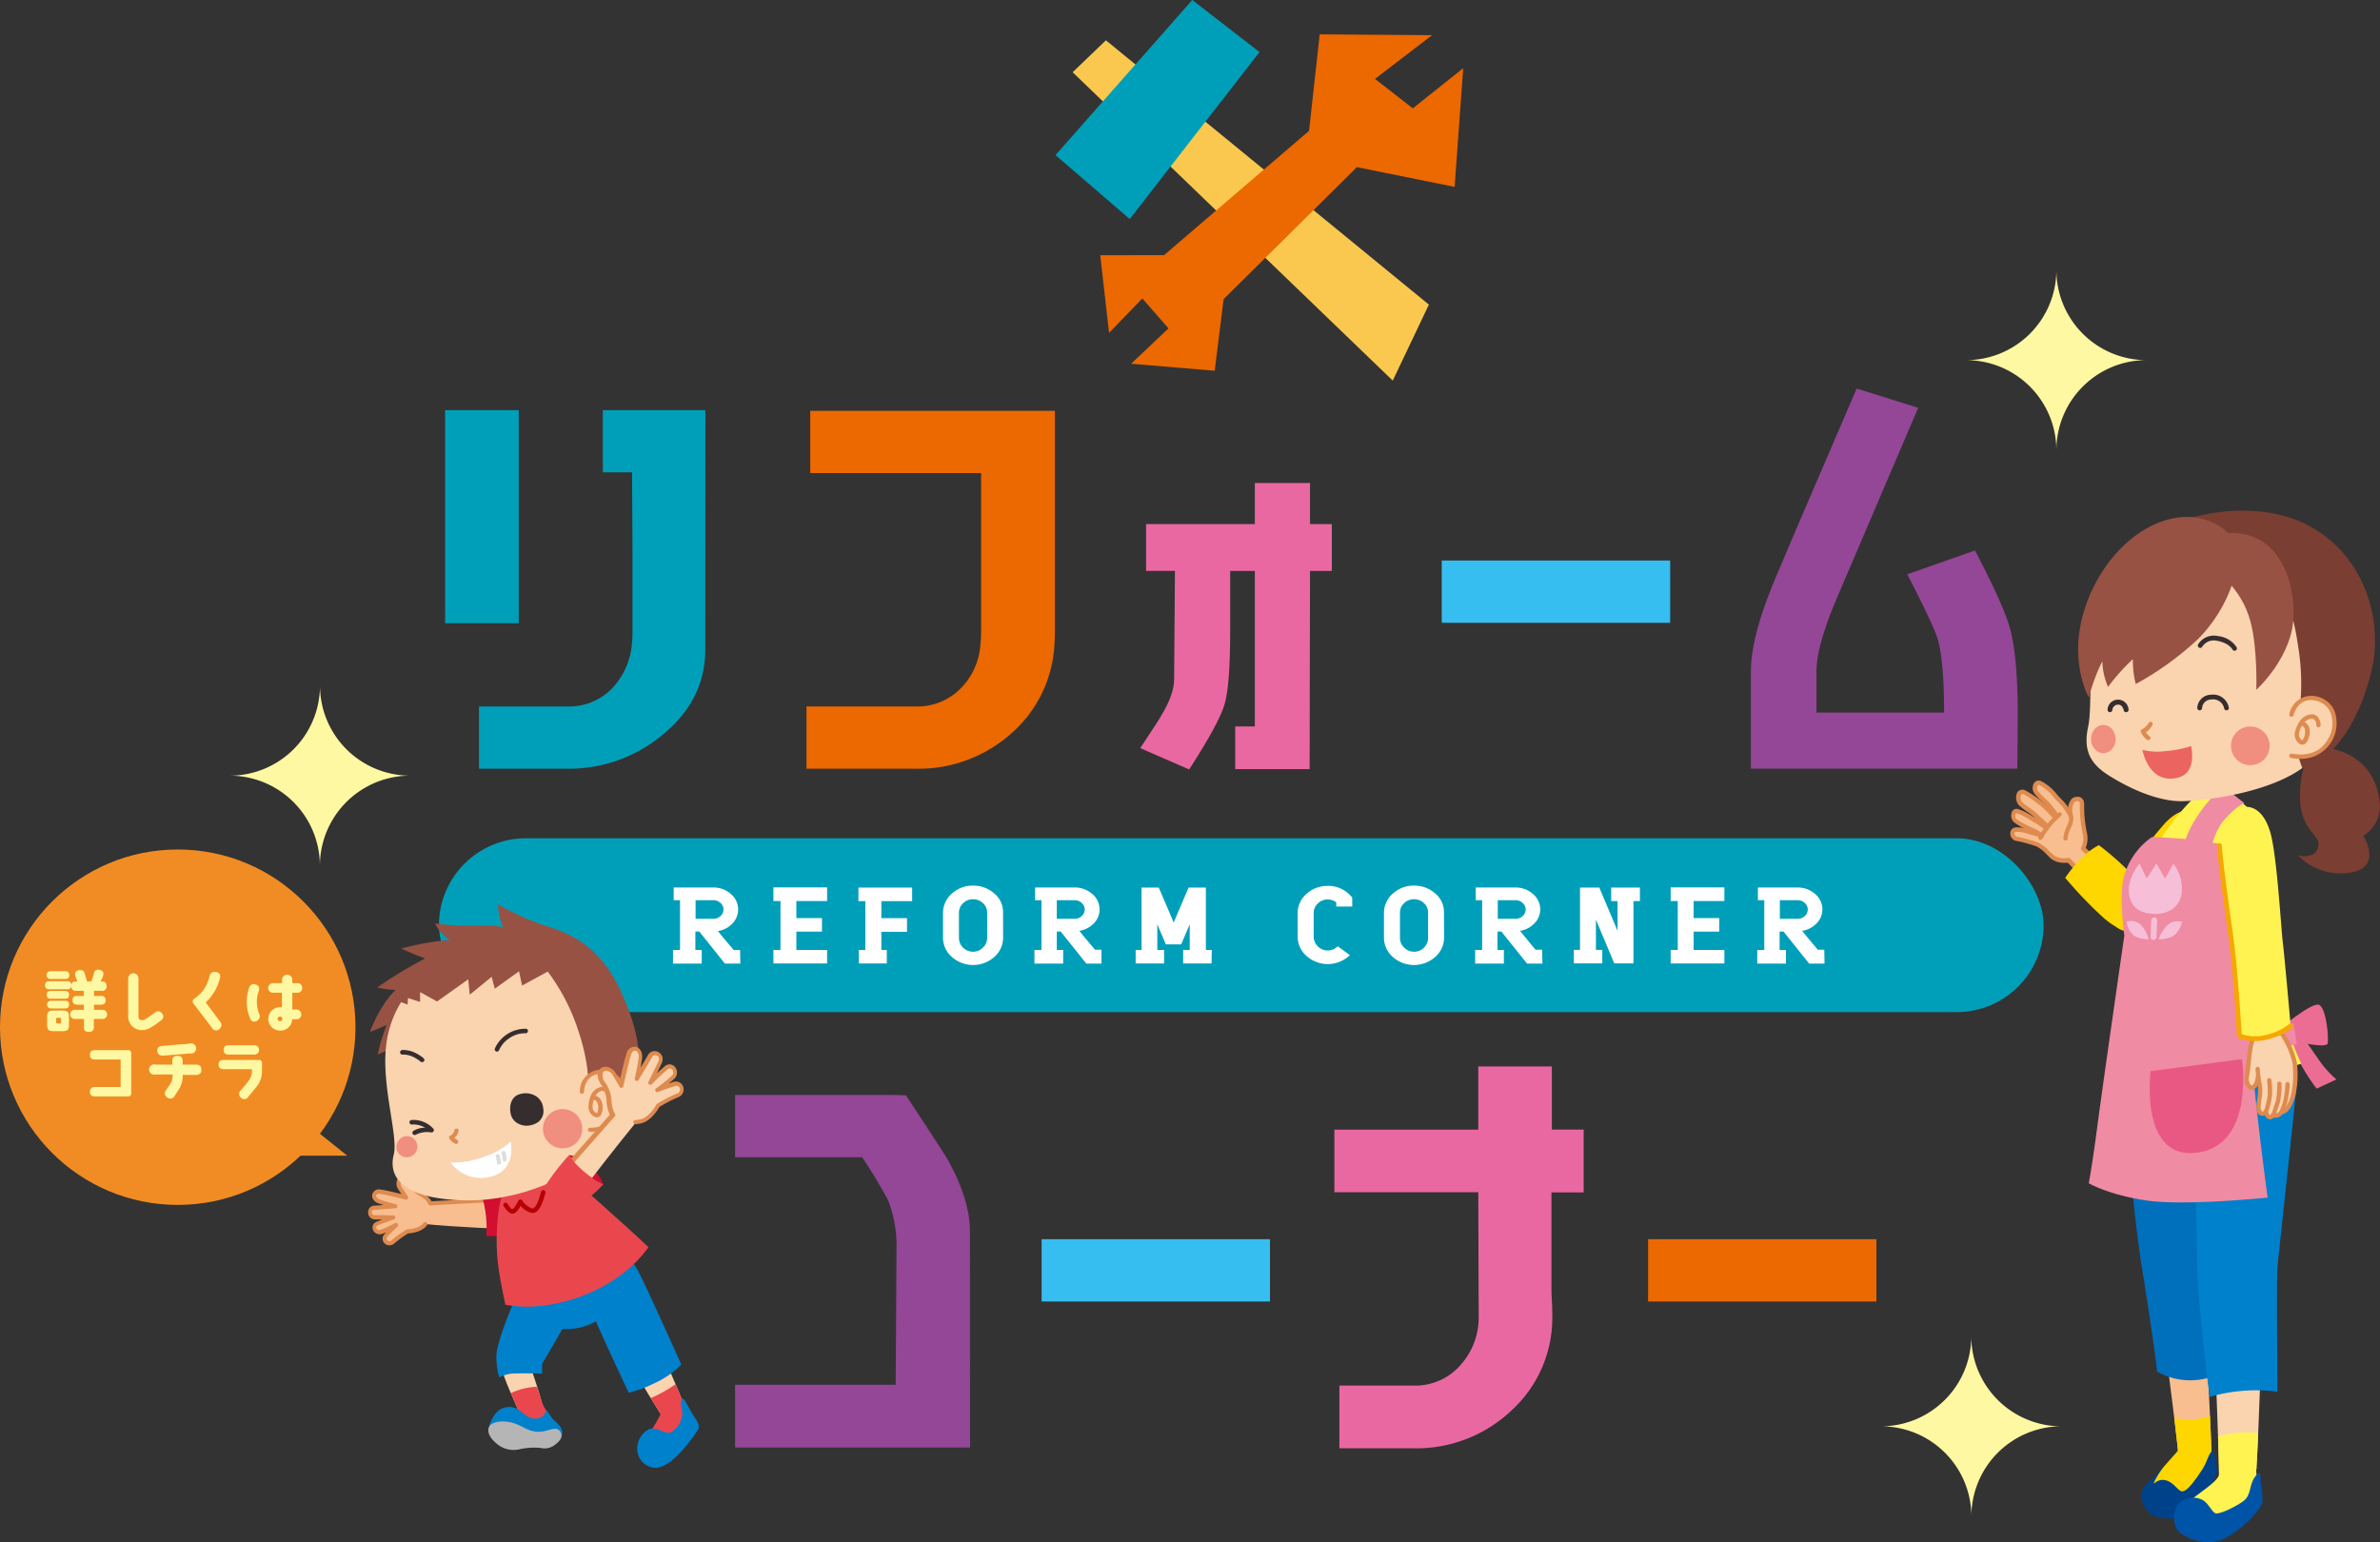 <svg xmlns="http://www.w3.org/2000/svg" viewBox="0 0 464.11 300.78"><rect x="0" y="0" width="464.11" height="300.78" fill="#333333" stroke="none"/><defs><style>.cls-1{fill:#009fb9}.cls-2{fill:#ec6800}.cls-3{fill:#ea68a2}.cls-4{fill:#37bef0}.cls-6{fill:#fff}.cls-7{fill:#fad3af}.cls-8{fill:#e9474d}.cls-9{fill:#0081cc}.cls-10{fill:#f8be8f}.cls-11{fill:#de8b50}.cls-12{fill:#d20e31}.cls-13{fill:#975243}.cls-15{fill:#f08e80}.cls-16{fill:#362d2f}.cls-19{fill:#fed600}.cls-20{fill:#eb6d93}.cls-23{fill:#fff352}.cls-25{fill:#ef8ba2}.cls-29{fill:#7a3e33}.cls-31{fill:#fff8a3}.cls-32{fill:#f18c24}</style></defs><g id="レイヤー_2" data-name="レイヤー 2"><g id="レイヤー_1-2" data-name="レイヤー 1"><path class="cls-1" d="M101.16 121.55H86.8V80h14.36zm36.37 5.14q0 10-8.64 16.88a28.54 28.54 0 01-18.27 6.36H93.41v-12.15h17.21a11.67 11.67 0 008.48-3.26 14.26 14.26 0 004.08-8.49 24.86 24.86 0 00.16-3.5v-15.25q-.07-11.27-.08-15.17h-5.71V80h20z"/><path class="cls-2" d="M205.71 80.12v42.41a41.45 41.45 0 01-.16 4.16 24.73 24.73 0 01-8.81 16.76 27.14 27.14 0 01-18.1 6.48h-21.37v-12.15h21.37a11.79 11.79 0 008.52-3.34 13.38 13.38 0 004-8.41 28.13 28.13 0 00.16-3.5V92.27H158V80.12z"/><path class="cls-3" d="M259.71 111.35h-4.25l-.08 38.65h-14.51v-8.32h3.83v-30.33h-4.81V123q0 10.68-1.1 14.39t-6.9 12.68l-9.54-4.16c2.78-4.18 4.16-6.33 4.16-6.44 1.63-2.72 2.45-5.05 2.45-7l.16-21.13h-5.63v-9.13h21.21v-8h10.76v8h4.25z"/><path class="cls-4" d="M325.69 121.47h-44.54v-12.15h44.54z"/><path d="M393.46 138.92q0 5.63-.08 11h-51.95v-19q0-6.62 4.56-17.62 2.37-5.7 16.07-37.52l12 3.76-16 37.43q-3.84 9.13-3.84 14v8h24.88v-.32q0-9.63-1.23-14-1-3.11-5.95-12.64l13.21-4.65q5.55 10.61 6.77 15 1.56 5.55 1.56 16.56zM189.17 282.31h-45.83v-12.24h31.32l.16-26.26a24.66 24.66 0 00-1.63-9.7 96.73 96.73 0 00-5.06-8.4h-24.79v-12.16h29c1.31 0 2.75 0 4.32.08q7.59 11.51 8.16 12.56 4.32 7.76 4.32 13.95z" fill="#944697"/><path class="cls-4" d="M247.65 253.84h-44.53v-12.15h44.53z"/><path class="cls-3" d="M308.82 232.56h-6.28v18.26c0 .66 0 1.61.08 2.86s.08 2.18.08 2.77a24.46 24.46 0 01-7.91 18.6 27 27 0 01-19.17 7.42h-14.43v-12.23h14.43a11.74 11.74 0 009.18-4 13.87 13.87 0 003.55-9.58l-.08-24.14h-28.06v-12.2h28.06V208h14.35v12.31h6.2z"/><path class="cls-2" d="M365.91 253.84h-44.53v-12.15h44.53z"/><rect class="cls-1" x="85.6" y="163.49" width="312.91" height="33.91" rx="16.96"/><path class="cls-6" d="M144.36 187.93h-3l-5-6.25h-.76v3.59h1.24v2.66h-5.6v-2.66h1.37v-9.7h-1.24v-2.48h7.67a5.08 5.08 0 013.47 1.26 3.92 3.92 0 01.32 5.76 4.9 4.9 0 01-2.82 1.48q.58.76 1.74 2.13c.77.9 1.2 1.42 1.29 1.55h1.28zm-3.28-10.54a1.66 1.66 0 00-.58-1.29 2 2 0 00-1.42-.53h-3.44v3.63h3.44a2.07 2.07 0 001.42-.53 1.67 1.67 0 00.58-1.28zm20.21 10.52h-10.47v-2.64h1.38v-9.54h-1.38v-2.66h10.47v2.66h-6v3.33h5v2.64h-5v3.57h6zm16.58-12.15h-6v3.31h5v2.66h-5v3.54h1.06v2.64h-5.45v-2.64h1.27v-9.51h-1.35v-2.65h10.47zm17.74 7.05a5 5 0 01-1.71 3.82 6.23 6.23 0 01-8.29 0 5 5 0 01-1.72-3.8v-4.91a5 5 0 011.79-3.69 5.94 5.94 0 014.07-1.5 6.09 6.09 0 014.12 1.51 4.7 4.7 0 011.73 3.67zm-3.11 0V178a2.47 2.47 0 00-.82-1.86 2.76 2.76 0 00-1.93-.76 2.73 2.73 0 00-1.93.77A2.47 2.47 0 00187 178v4.82a2.66 2.66 0 00.8 2 2.75 2.75 0 003.88 0 2.66 2.66 0 00.82-2.01zm22.29 5.12h-2.95l-5-6.25h-.76v3.59h1.24v2.66h-5.6v-2.66h1.37v-9.7h-1.24v-2.48h7.67a5.1 5.1 0 013.47 1.26 3.9 3.9 0 011.43 3 3.84 3.84 0 01-1.11 2.72 5 5 0 01-2.82 1.48q.58.76 1.74 2.13c.76.9 1.19 1.42 1.29 1.55h1.27zm-3.27-10.54a1.67 1.67 0 00-.59-1.29 2 2 0 00-1.41-.53h-3.44v3.63h3.44a2 2 0 001.41-.53 1.68 1.68 0 00.59-1.28zm24.74 10.52h-5.54v-2.64H232v-5l-1.66 3.91h-3l-1.66-3.91v5H227v2.64h-5.54v-2.64h1.15v-12.16h3.36l2.91 6.81 2.9-6.81h3.37v12.16h1.15zm27.44-11.1h-3.12V176a2.73 2.73 0 00-3.54.15 2.58 2.58 0 00-.87 1.8v4.66a2.72 2.72 0 00.8 1.95 2.72 2.72 0 003.89 0l2.37 1.72a6.2 6.2 0 01-8.46.16 5 5 0 01-1.72-3.81v-4.8a5 5 0 011.84-3.59 6 6 0 014-1.46 5.8 5.8 0 014.45 1.89l.34.36zm17.9 6a5 5 0 01-1.72 3.82 6.23 6.23 0 01-8.29 0 5 5 0 01-1.71-3.8v-4.91a5 5 0 011.79-3.69 5.94 5.94 0 014.07-1.5 6.09 6.09 0 014.12 1.51 4.69 4.69 0 011.72 3.67zm-3.12 0V178a2.46 2.46 0 00-.81-1.86 2.76 2.76 0 00-1.93-.76 2.71 2.71 0 00-1.93.77A2.48 2.48 0 00273 178v4.82a2.66 2.66 0 00.81 2 2.75 2.75 0 003.88 0 2.66 2.66 0 00.79-2.01zm22.3 5.12h-3l-5-6.25h-.76v3.59h1.24v2.66h-5.6v-2.66h1.36v-9.7h-1.24v-2.48h7.66a5.1 5.1 0 013.48 1.26 3.9 3.9 0 011.43 3 3.8 3.8 0 01-1.12 2.72 4.91 4.91 0 01-2.81 1.48c.39.51 1 1.22 1.73 2.13s1.2 1.42 1.3 1.55h1.27zm-3.27-10.54a1.67 1.67 0 00-.59-1.29 2 2 0 00-1.42-.53h-3.43v3.63h3.43a2 2 0 001.42-.53 1.68 1.68 0 00.59-1.28zm22.28-1.65h-1.26v12.15h-3.74l-3.58-8.53v5.9h1.24v2.63h-5.54v-2.63h1.2v-12.15h3.76l3.56 8.43v-5.8h-1.24v-2.63h5.6zm16.47 12.17h-10.47v-2.64h1.38v-9.54h-1.38v-2.66h10.47v2.66h-6v3.33h5v2.64h-5v3.57h6zm19.53.02h-3l-5-6.25h-.76v3.59h1.24v2.66h-5.6v-2.66h1.37v-9.7h-1.24v-2.48h7.67a5.1 5.1 0 013.47 1.26 3.9 3.9 0 011.43 3 3.84 3.84 0 01-1.11 2.72 5 5 0 01-2.82 1.48q.58.76 1.74 2.13c.76.9 1.19 1.42 1.29 1.55h1.27zm-3.27-10.54a1.67 1.67 0 00-.59-1.29 2 2 0 00-1.41-.53h-3.44v3.63h3.44a2 2 0 001.41-.53 1.68 1.68 0 00.59-1.28z"/><path class="cls-7" d="M119.55 248c2-.86 3.12.85 4.73 4.43 1.25 2.78 4.39 10.44 4.39 10.44s3.39 7.72 4.58 10.74c1 2.49-2.54 5.35-3.92 3s-3.89-6-6.79-11.56-5.61-10.74-5.54-13.05a4.15 4.15 0 012.55-4z"/><path class="cls-8" d="M129.43 274.82c-.89 1.23-1.37 2.89-2.84 4.6s-1.8 3.57-.58 4.91 3.36 1.1 5.22-.63 5.1-4.3 4.39-6.17-1.92-4.24-2.83-4.73-1.79-.18-3.36 2.02z"/><path class="cls-7" d="M105.61 253.37c1.79.72 3.16 2.36 1.53 5.41a74.31 74.31 0 01-4.08 6.65s1.87 5.26 2.65 8.31c.51 2-3.25 4.7-4.53 1.58s-4-8.52-3.7-10.82c.23-1.88 1.14-4 2.89-7.14 1.56-2.8 3.46-4.72 5.24-3.99z"/><path class="cls-8" d="M103.15 273.1c.68-.44 1.82-1.29 2.46.28 1 2.36 2.94 4.15 2.48 5.85s-1.48 1.5-3.41 1.52-2.42 1.17-4.09 1-3.22-.56-3.86-2.14a2.66 2.66 0 011.38-3.61c1.54-.78 3-.62 3.5-1s.83-1.45 1.54-1.9z"/><path class="cls-9" d="M116.67 244.72c2.74-2.79 5.91-.34 7.83 3.29 1.51 2.84 8.36 18.13 8.36 18.13a17.87 17.87 0 01-5.59 3.8 22.21 22.21 0 01-4.67 1.68s-7-14.79-8-17.79a10.16 10.16 0 012.07-9.11zM105.72 266c1.65-2.79 4-6.77 5-8.88s-3.1-5.26-4.34-5.43c-2.62-.37-4.65-1.3-6.24 2.37s-3.23 8.22-3.34 10.28a14.44 14.44 0 00.56 4.3 6.71 6.71 0 013.35-.77c2.32-.07 5 .05 5 .05z"/><path class="cls-10" d="M100.93 233.78s-15.14.79-17.32.94-4.33 3.56-.75 4c4.89.54 16 1.06 18.47 1s3.11-6-.4-5.94z"/><path class="cls-10" d="M82.86 238.76c-1 1.29-3.44 1.35-3.44 1.35a22.8 22.8 0 00-2.79 2 .93.93 0 01-1.41-1.22c1-1.06 2-2 2-2a26.58 26.58 0 01-3 1.36c-1.06.35-1.93-1.12-.75-1.62a33.58 33.58 0 013.18-1.19s-2.53 0-3.68-.06a.92.92 0 01-.06-1.83c1.22-.07 4.13-.31 4.13-.31s-1.41-.32-3.09-.86-1.29-2.14.1-2 5 1.13 5 1.13L78 231.84c-1.11-1.71.73-3.28 2.08-.89a6.75 6.75 0 002.65 2.42 2.61 2.61 0 011.3 2.56 4.78 4.78 0 01-1.17 2.83z"/><path class="cls-11" d="M101.16 234.11a.48.48 0 01-.21.07c-.14 0-14 .73-17 .92a.41.41 0 01-.4-.25 2.88 2.88 0 00-1-1.16 3.9 3.9 0 00-.58-.39 5.52 5.52 0 01-2.17-2.15c-.36-.64-.8-1-1.17-1a.47.47 0 00-.41.27 1.24 1.24 0 00.19 1.22l1.12 1.71a.4.4 0 01-.44.61s-3.62-.93-5-1.12c-.45-.06-.7.11-.74.32s.17.63.82.84c1.64.54 3 .86 3 .86a.4.4 0 01.31.42.4.4 0 01-.37.37s-2.93.24-4.14.31a.45.45 0 00-.48.47.54.54 0 00.54.56c1.13 0 3.64.06 3.67.06a.4.4 0 01.39.34.39.39 0 01-.28.44s-1.37.42-3.15 1.18c-.27.12-.37.29-.29.51a.61.61 0 00.76.36 25.34 25.34 0 002.9-1.33.39.39 0 01.51.12.4.4 0 010 .53s-1.08 1-2 2a.48.48 0 000 .69.58.58 0 00.84 0 22.5 22.5 0 012.86-2.07.33.33 0 01.19-.06s2.27-.07 3.13-1.19l.06-.08a.4.4 0 01.56-.07.41.41 0 01.08.56l-.06.08c-1 1.27-3.11 1.47-3.63 1.5a20.77 20.77 0 00-2.65 1.93 1.39 1.39 0 01-1.94 0 1.28 1.28 0 010-1.8c.1-.12.21-.23.32-.34-.29.12-.58.23-.82.31a1.42 1.42 0 01-1.76-.83 1.18 1.18 0 01.73-1.54l1.09-.45H73.1a1.34 1.34 0 01-1.31-1.35 1.24 1.24 0 011.21-1.35c.45 0 1.13-.07 1.81-.13l-.86-.26c-1.14-.37-1.5-1.17-1.35-1.79a1.34 1.34 0 011.6-.96c1 .13 2.88.59 4.07.88l-.56-.85a2 2 0 01-.22-2 1.23 1.23 0 011.1-.69c.4 0 1.17.17 1.88 1.42a4.69 4.69 0 001.89 1.87 5.41 5.41 0 01.66.44 4.21 4.21 0 011.14 1.23c3.46-.22 16.61-.9 16.75-.91a.4.4 0 01.25.73z"/><path class="cls-12" d="M101.34 233.1a39.63 39.63 0 00-7.43 0 20.87 20.87 0 01.91 8c1.29 0 4.77-.12 6.79 0s3.09-2.1 3.12-3.63-.37-4.15-3.39-4.37z"/><path class="cls-9" d="M108.13 250c-4.12 1.17-6.61 1.37-8.3 1.22 0 .17.1.34.16.51 2.74 8.18 11.64 8.89 16.41 5.84 5.54-3.56 7.73-6.68 3.67-14.18-2.55 1.97-7.44 5.38-11.94 6.61z"/><path class="cls-8" d="M98.55 254.47c-1.34-6.4-2-9.78-1.58-15.92.53-6.82 2.24-9.44 6-11.16 2.94-1.36 7.72 1.62 12.92 6.26 4.24 3.79 7.94 7.08 10.57 9.6-6.26 8.75-19.01 12.91-27.91 11.22z"/><path class="cls-13" d="M77.32 204.14s-1.67.72-3.68 1.52a37.47 37.47 0 011.76-5.75s-1.08.51-3.26 1.35c2.21-5.76 5-8.18 5-8.18a16.59 16.59 0 01-3.57-.5 88.69 88.69 0 019.34-5.66 49.65 49.65 0 01-4.65-1.92 52.39 52.39 0 019.47-1.69 7.32 7.32 0 01-2.88-3.2c7.48.93 9.8-.12 13.27.77a12 12 0 01-1-4.52 48.51 48.51 0 009.88 4.41c5.26 1.59 10.41 4.63 14 12.44 4 8.7 4.17 13.75 3 20.19-1.1 6.1-3.68 8.26-8.85 12.11a39.18 39.18 0 01-15 7c-4 .87-10.89 1.81-16.48-3-4-3.44-6.06-12-6.42-17a51 51 0 01.07-8.37z"/><path class="cls-7" d="M91.82 186.25c-9.73 2.11-15.81 9.37-16.59 18.34-.68 7.79 2.44 17.13 1.55 20.6-.94 3.7 1 6.94 7.53 8.29a37.39 37.39 0 0015.1-.27c5-1 14.77-4.65 20-11s4-16.51-.49-24.29c-5.58-9.65-15.64-14.16-27.1-11.67z"/><path class="cls-13" d="M114.67 214s.75-5.24-1.92-13.05a39.35 39.35 0 00-5.94-11.46l-5 2.73-.6-2.78-4.73 3.39-.6-2.32L91.6 194l-.29-3-6.08 4.32-3.31-1.83v1.92l-2.36-.76-.08 1.29-1.79-.71a21.08 21.08 0 0111.48-10.86c8.7-3.52 16-4 24 .63 6.45 3.7 9.28 12.55 10.81 18.77a22.88 22.88 0 01-1.21 13.74 11.65 11.65 0 01-3.34 4.73 7 7 0 00-1.44-5 11.43 11.43 0 00-3.32-3.24z"/><path class="cls-7" d="M115.05 220.35s5 .2 6.36-4.29c1.1-3.57-.64-7.14-4.27-7.08s-3.71 3.89-3.71 3.89c-.28 2.07.46 2.09.48 3.9.03 1.43-.82 2.91 1.14 3.58z"/><path class="cls-11" d="M119.39 219.47a8.11 8.11 0 01-4.35 1.28.41.41 0 01-.39-.42.4.4 0 01.42-.38c.19 0 4.67.13 6-4a5.66 5.66 0 00-.61-5 3.82 3.82 0 00-3.26-1.52c-3.21.05-3.31 3.36-3.32 3.5a.39.39 0 01-.4.39.39.39 0 01-.4-.4 4.17 4.17 0 014.1-4.29 4.65 4.65 0 013.92 1.84 6.46 6.46 0 01.74 5.76 6 6 0 01-2.45 3.24z"/><path class="cls-11" d="M116.87 217.78a.92.92 0 01-.64.13 2.1 2.1 0 01-1.47-2.16c.12-2 .85-3.22 2.09-3.66a1.55 1.55 0 011.27.07 2.42 2.42 0 011 1.49.4.4 0 01-.31.47.39.39 0 01-.47-.3 1.66 1.66 0 00-.6-1 .71.71 0 00-.61 0 1.94 1.94 0 00-1 .89 1.85 1.85 0 01.92.6 3.11 3.11 0 01.27 2.8 1.09 1.09 0 01-.45.67zm-1.1-3.29a6.08 6.08 0 00-.22 1.31 1.37 1.37 0 00.8 1.32s.1 0 .15-.18a2.5 2.5 0 00-.12-2.09 1 1 0 00-.61-.36zm-26.61 8.56a.38.38 0 01-.41 0 3.36 3.36 0 01-1.15-1 .42.42 0 010-.31.37.37 0 01.2-.24 1.51 1.51 0 00.83-1.09.4.4 0 01.79.07 2.17 2.17 0 01-.83 1.45 4.15 4.15 0 00.57.39.39.39 0 01.16.54.35.35 0 01-.16.19z"/><path class="cls-6" d="M99.57 222.6s-1.75 2.16-6.82 3.53a16.43 16.43 0 01-4.88.6 7.28 7.28 0 006.33 3c4.8-.31 5.98-3.84 5.37-7.13z"/><path d="M98.64 226.46a.4.4 0 01-.62-.4 4 4 0 00-.18-1 .4.4 0 11.74-.29 4 4 0 01.23 1.46.39.39 0 01-.17.23zm-1.14.61a.37.37 0 01-.29.06.39.39 0 01-.33-.46 4.11 4.11 0 00-.18-1 .4.4 0 11.74-.29 4 4 0 01.23 1.46.39.39 0 01-.17.23z" fill="#dcdddd"/><circle class="cls-15" cx="109.71" cy="220.14" r="3.83"/><path class="cls-15" d="M77.39 224.33a2.06 2.06 0 101.51-2.7 2.19 2.19 0 00-1.51 2.7z"/><path class="cls-16" d="M100.07 217.32c-.36-1.38-.08-3.11 1.47-3.51 1.92-.51 3.8.47 3.95 2.45a2.32 2.32 0 01-2 2.75 2.74 2.74 0 01-3.42-1.69z"/><path class="cls-16" d="M104.86 218.9a4.1 4.1 0 01-1.29.54 3.43 3.43 0 01-2.48-.28 2.74 2.74 0 01-1.45-1.73c-.44-1.66 0-3.59 1.78-4.05a3.84 3.84 0 013.22.49 3.15 3.15 0 011.3 2.36 2.7 2.7 0 01-1.08 2.67zm-3.73-4.43c-.89.61-.83 2-.63 2.74a2 2 0 001 1.17 2.6 2.6 0 001.84.2c1-.26 1.84-.63 1.71-2.28a2.24 2.24 0 00-.93-1.7 3 3 0 00-2.47-.36 1.64 1.64 0 00-.52.23zm-1.06 2.85zm-17.5-10.26a.44.44 0 01-.55 0 6.66 6.66 0 00-1.83-1.09 4.41 4.41 0 00-1.69-.29.45.45 0 01-.48-.41.46.46 0 01.42-.48 5.43 5.43 0 012.08.35 7.46 7.46 0 012.1 1.27.42.42 0 010 .62.27.27 0 01-.05.03zm20.19-5.62a.43.43 0 01-.31.08 5.31 5.31 0 00-3.27 1.07 5.24 5.24 0 00-1.85 2.22.44.44 0 11-.83-.31 6.54 6.54 0 016.08-3.86.43.43 0 01.37.5.42.42 0 01-.19.3zm-18.38 19.35a.47.47 0 01-.29.07 4.82 4.82 0 00-3 .45.45.45 0 01-.55-.7 4.23 4.23 0 012.36-.66 4.38 4.38 0 00-2.56-.63.44.44 0 01-.49-.38.45.45 0 01.38-.5 5.23 5.23 0 014.26 1.68.45.45 0 01-.08.67z"/><path class="cls-8" d="M126.89 272.68c1 1.61 1.83 2.92 2.44 3.93 1.38 2.31 4.89-.55 3.92-3-.36-.91-.91-2.23-1.51-3.64a27.07 27.07 0 01-4.85 2.71zm-25.71 2.64c1.28 3.12 5 .44 4.53-1.58-.25-.95-.6-2.12-1-3.28a13.24 13.24 0 00-5.12 1.26c.6 1.28 1.17 2.56 1.59 3.6z"/><path class="cls-9" d="M106.57 275.21c-.53.36-.22.66-.77 1.05a2.64 2.64 0 01-2.45.22c-1.15-.35-2.15-2.09-4-2.06-2.16 0-3.17 1.66-3.79 3.21-.72 1.84.64 3.28 2 4.13a6.51 6.51 0 004.7.69 10.47 10.47 0 014-.22 3.41 3.41 0 003.29-2.19c.29-1.28-.21-1.84-1.38-2.93s-1.3-2.11-1.6-1.9z"/><path d="M95.35 278.34c.51-1.23 3.15-1.38 5-.72s2.44 1.42 4.33 1.61 3.64-1.21 4.46-.17.1 1.91-.71 2.55a3.27 3.27 0 01-3 .79 13.45 13.45 0 00-4.35.3 5 5 0 01-4.06-1c-1.19-.94-2.15-2.2-1.67-3.36z" fill="#b5b5b6"/><path class="cls-9" d="M133.09 272.83c-.29.34-.38.84-.18 1.77a4.11 4.11 0 01-.27 2.77c-.43.94-1.56 2.14-2.44 2.1s-2.54-1.51-4-.51a4.22 4.22 0 00-1.78 4.66 3.68 3.68 0 003.09 2.63c1.23.24 3.24-.92 4.86-2.66a31.12 31.12 0 003.7-4.67c.44-.78.14-1.39-.76-2.71s-1.91-3.74-2.22-3.38z"/><path d="M104.58 236.34a1.3 1.3 0 01-.74.24 3.62 3.62 0 01-2.29-1.4c-.64 1.09-1.11 1.51-1.64 1.53s-1.12-.59-1.69-1.47a.44.44 0 01.14-.61.45.45 0 01.61.13c.17.27.69 1.07.9 1.06s.42-.17 1.22-1.64a.45.45 0 01.36-.23.46.46 0 01.39.18 3.61 3.61 0 002 1.56c.25 0 .91-.32 1.66-3.24a.44.44 0 01.54-.32.45.45 0 01.32.54c-.53 2.02-1.09 3.2-1.78 3.67z" fill="#b60005"/><path class="cls-12" d="M117.63 231a18.9 18.9 0 01-6.7-5.7s1.41-.17 4.15 2.27c2.35 2.05 2.55 3.43 2.55 3.43z"/><path class="cls-7" d="M108.61 229.7c2.14-2.38 12.1-13.73 12.1-13.73a2.74 2.74 0 012.25.16c1.08.64.79 3.1.79 3.1s-9.36 11.57-10.77 14-6.52-1.14-4.37-3.53z"/><path class="cls-7" d="M124.77 218.84c2-.38 3.42-3.08 3.42-3.08a29 29 0 013.81-2 1.16 1.16 0 10-.58-2.24c-1.72.49-3.41 1.15-3.41 1.15a31.91 31.91 0 003.16-2.55c1-1-.18-2.77-1.39-1.74a39.63 39.63 0 00-3.1 2.9s1.39-2.84 2-4.15a1.14 1.14 0 00-2-1.09c-.76 1.33-2.64 4.45-2.64 4.45s.42-1.75.75-3.93-1.68-2.63-2.23-1-1.53 6.23-1.53 6.23l-1.29-2.2c-1.29-2.19-4.07-1-2.14 1.82 1.25 1.85 1 3.21 1.23 4.31.33 1.58.73 2.26 2.14 2.87a5.89 5.89 0 003.8.25z"/><path class="cls-11" d="M112.73 234a2.23 2.23 0 01-1.45.35 4.31 4.31 0 01-3.41-2.48 2.28 2.28 0 01.44-2.46c1.63-1.81 7.81-8.84 10.61-12a6.1 6.1 0 01-.51-1.58 7.17 7.17 0 01-.13-1 6 6 0 00-1-3.2c-1-1.44-.76-2.36-.55-2.78a1.47 1.47 0 011.3-.8 2.4 2.4 0 012.07 1.33l.77 1.32c.32-1.45.93-4.08 1.32-5.27a1.6 1.6 0 011.83-1.25c.73.18 1.38 1 1.17 2.4-.08.58-.18 1.14-.27 1.64.52-.88 1.09-1.83 1.42-2.42a1.47 1.47 0 012-.63 1.6 1.6 0 01.74 2.09c-.24.53-.62 1.33-1 2.08.42-.39.92-.84 1.48-1.31a1.36 1.36 0 012 0 1.66 1.66 0 010 2.29c-.32.32-.75.69-1.19 1l1-.32a1.49 1.49 0 011.87 1 1.62 1.62 0 01-1 2 26.78 26.78 0 00-3.66 1.9c-.29.52-1.69 2.82-3.64 3.2-.38.07-.72.12-1 .16a.4.4 0 01-.09-.8c.3 0 .62-.08 1-.15 1.78-.34 3.13-2.85 3.14-2.88a.4.4 0 01.14-.15 29.69 29.69 0 013.88-2 .81.81 0 00.57-1 .69.69 0 00-.89-.45 40.68 40.68 0 00-3.37 1.14.4.4 0 01-.5-.18.4.4 0 01.12-.52 32 32 0 003.11-2.5.87.87 0 000-1.19c-.14-.15-.44-.34-.87 0a41.06 41.06 0 00-3.07 2.87.4.4 0 01-.52.06.41.41 0 01-.13-.51s1.39-2.84 2-4.13a.77.77 0 00-.37-1 .65.65 0 00-.92.31c-.76 1.32-2.63 4.42-2.65 4.45a.4.4 0 01-.73-.3s.42-1.76.74-3.89c.13-.91-.2-1.41-.56-1.5s-.69.12-.89.72c-.53 1.62-1.51 6.14-1.52 6.18a.39.39 0 01-.73.12l-1.29-2.19a1.64 1.64 0 00-1.35-.94.64.64 0 00-.61.36 2.12 2.12 0 00.49 2 6.77 6.77 0 011.18 3.58c0 .31.06.6.11.87a4.79 4.79 0 00.55 1.57.39.39 0 010 .48c-2.69 3.06-9.13 10.39-10.8 12.25a1.44 1.44 0 00-.29 1.62 3.54 3.54 0 002.73 2 1.26 1.26 0 001.29-.6.4.4 0 01.69.41 1.94 1.94 0 01-.8.63z"/><path class="cls-8" d="M117.63 231a24.34 24.34 0 01-4.73 4c-3.13 1.91-7.39-1.85-6.43-3.92a45.22 45.22 0 014.46-5.75 18.9 18.9 0 006.7 5.67z"/><path class="cls-10" d="M423.08 161.64c-4.93 5.29-8.83 10.08-10.53 12.24-2.72 3.44 1.25 7.12 3.49 5.08a131.26 131.26 0 0011.4-11.75c2.95-3.9-.53-9.68-4.36-5.57z"/><path class="cls-10" d="M399.08 161.52a24.55 24.55 0 00-2.89-1.92 12.17 12.17 0 00-2.88-1.45c-.79-.15-1.12 1.29-.32 1.93a14.38 14.38 0 002.56 1.44 10.89 10.89 0 012.57 1.44s-2.09-.64-2.73-.8a5.6 5.6 0 00-2.56-.32c-.61.2-.64 1.6.48 1.76a27.54 27.54 0 014 1.12 9.75 9.75 0 012.42 2 3.44 3.44 0 001.86 1.08 6.44 6.44 0 001.78 0s10 10.41 10.82 11.31c1.76 1.93 5.38-.52 2.77-3.18-3.09-3.14-10.79-10.37-10.79-10.37a4.06 4.06 0 00.33-3 26.73 26.73 0 01-.54-5.63c0-1.16-1.09-1.28-1.81-.6a3.35 3.35 0 00-.43 2.48v.19a15.59 15.59 0 00-2.89-3.69 8.91 8.91 0 00-3-2.57c-.8-.32-1.44 1-.64 1.93a24.48 24.48 0 002.08 2.08c.29.25 1.73 2.25 1.73 2.25l-.2.59a21.74 21.74 0 00-2.84-2.84 22.53 22.53 0 00-3-2.08c-1.6-.8-1.68 1.49-.8 2.24 1.12 1 2.08 1.44 2.73 2.09s1.76 1.6 2.4 2.24z"/><path class="cls-11" d="M403.73 159.37a.41.41 0 01-.38-.23 11.33 11.33 0 00-2.14-2.84l-.68-.75a8.61 8.61 0 00-2.89-2.46.24.24 0 00-.3.12 1 1 0 00.14 1.15 19.72 19.72 0 001.68 1.71l.38.34c.33.34 1.65 2.09 1.8 2.29a.42.42 0 01-.67.51c-.58-.77-1.51-2-1.73-2.2l-.34-.33a18.55 18.55 0 01-1.77-1.78 1.83 1.83 0 01-.17-2.19 1.08 1.08 0 011.29-.4 9.25 9.25 0 013.2 2.68l.68.74a12 12 0 012.27 3 .41.41 0 01-.19.56.39.39 0 01-.18.08z"/><path class="cls-11" d="M397.9 163.81a.58.58 0 01-.18 0 .42.42 0 01-.2-.56 15.93 15.93 0 013.87-4.75.42.42 0 11.51.67 15.12 15.12 0 00-3.62 4.43.41.41 0 01-.38.21z"/><path class="cls-11" d="M399.24 161.62a.44.44 0 01-.3-.12c-.31-.32-.75-.72-1.18-1.11s-.89-.81-1.22-1.14a8.56 8.56 0 00-1.15-.89 16.6 16.6 0 01-1.55-1.17 2.27 2.27 0 01-.45-2.66 1.21 1.21 0 011.71-.28 21 21 0 013 2l.15.11a21.75 21.75 0 012.91 2.91.42.42 0 01-.06.59.43.43 0 01-.59-.06 21.14 21.14 0 00-2.76-2.77l-.15-.11a22.4 22.4 0 00-2.83-1.94c-.49-.24-.6-.06-.64 0a1.45 1.45 0 00.29 1.55 17.53 17.53 0 001.49 1.12 9.07 9.07 0 011.26 1c.32.31.76.72 1.19 1.11s.89.8 1.22 1.13a.44.44 0 010 .6.44.44 0 01-.34.13z"/><path class="cls-11" d="M415.75 180.24a2.5 2.5 0 01-1.86-.83c-.75-.82-9.44-9.87-10.67-11.15a6.45 6.45 0 01-1.69-.07 3.86 3.86 0 01-2-1.13l-.05-.05-.38-.38a7.32 7.32 0 00-1.89-1.51 25.78 25.78 0 00-3.93-1.1 1.41 1.41 0 01-1.25-1.3 1.17 1.17 0 01.7-1.28 3.86 3.86 0 012 .12 10.58 10.58 0 01-1.94-1.16 1.73 1.73 0 01-.47-2 1 1 0 011.13-.63 10.78 10.78 0 012.82 1.38l.2.12a24.32 24.32 0 012.95 2 .42.42 0 01-.56.62A23 23 0 00396 160l-.2-.12a10.61 10.61 0 00-2.55-1.27s-.12 0-.21.16a.88.88 0 00.23 1 10.94 10.94 0 002.05 1.18l.44.21.76.38a6.61 6.61 0 011.91 1.15.41.41 0 01.07.51.43.43 0 01-.49.18s-2.08-.64-2.7-.79a5.91 5.91 0 00-2.33-.33.43.43 0 00-.13.4.59.59 0 00.54.55 26 26 0 014.08 1.14 7.18 7.18 0 012.21 1.71l.37.36h.05a3 3 0 001.6.91 5.51 5.51 0 001.64 0 .44.44 0 01.37.13c.4.42 10 10.43 10.82 11.31a1.62 1.62 0 001.63.51 1.69 1.69 0 001.27-1.12 2.06 2.06 0 00-.74-2c-3-3.11-10.7-10.29-10.78-10.36a.44.44 0 01-.05-.56 3.82 3.82 0 00.26-2.71 27.27 27.27 0 01-.55-5.71c0-.21 0-.47-.25-.56a.87.87 0 00-.85.26 3.07 3.07 0 00-.31 2.1 3.38 3.38 0 01-.13 2.35 1.12 1.12 0 00-.05.13c-.07.18-.15.35-.22.52a5.09 5.09 0 00-.55 1.92.42.42 0 01-.45.39.41.41 0 01-.39-.44 6.09 6.09 0 01.62-2.21l.21-.49.06-.15a2.64 2.64 0 00.08-1.85 3.69 3.69 0 01.55-2.88 1.66 1.66 0 011.76-.42 1.35 1.35 0 01.76 1.33 26.34 26.34 0 00.53 5.55 5 5 0 01-.22 3c1.32 1.24 7.82 7.36 10.57 10.17a2.81 2.81 0 011 2.81 2.52 2.52 0 01-1.89 1.7 2.3 2.3 0 01-.65.19z"/><path class="cls-19" d="M428.58 158.77c-1.12-1.24-3.82-1.13-6.59 2s-6.64 8.48-9 11.84c-4.17 5.91.09 10.56 3.75 8.52 4.37-2.44 8.94-8.93 12.28-13.22a7.35 7.35 0 00-.44-9.14z"/><path class="cls-19" d="M416.63 171.5a55.14 55.14 0 00-7.35-6.67 14.16 14.16 0 00-3.82 3 24.32 24.32 0 00-2.73 3.38 82 82 0 007.64 7.95c3 2.49 5.64 3.45 8.13 1.14 2.81-2.58.85-5.4-1.87-8.8z"/><path class="cls-20" d="M445.22 200.1l2.13-.28s3 4.22 4.75 6.76a20.4 20.4 0 003.51 3.95l-3.85 1.79a35.51 35.51 0 01-3.64-5.81c-1.52-3.34-2.9-6.41-2.9-6.41zm-.65 1.14l-1.48-.31s-.51 2-1.32 5-.31 8.18-.31 8.18l2.7.3a32.88 32.88 0 01-.43-6.93c.33-3.69.84-6.24.84-6.24z"/><path class="cls-20" d="M453.87 203.63c-1.07.75-4.6-.35-8.44-.64-1-2.1-.94-2.3-.94-2.3s6.28-5.23 7.7-4.72 2.01 6.47 1.68 7.66z"/><path class="cls-20" d="M438.55 205.87c1.3.07 3.72-2.11 6.83-2.78a5.32 5.32 0 00-1.53-3.41s-5.59-1.94-6.52-.76.31 6.08 1.22 6.95z"/><path class="cls-20" d="M446.6 203.17l-2.39.41-.9-4.2 2.85.08.44 3.71z"/><path class="cls-10" d="M416.63 213.5c.41-9.92 11.52-8.26 11.83-2.3s.94 28.25.86 33.86-8.82 6.43-9.59-1.19-3.57-19.16-3.1-30.37z"/><path class="cls-10" d="M423.91 238.05c3 .08 5 3.29 5.41 7s1.75 33.18 1.94 38c.18 4.66-6.26 4.83-6.45 1.08s-4-32.5-5-38.81 1.67-7.32 4.1-7.27z"/><path class="cls-19" d="M424 276.62c.45 3.71.76 6.54.81 7.55.19 3.75 6.63 3.58 6.45-1.08-.05-1.16-.16-3.74-.31-7-1.1.51-3.22 1.08-6.95.53z"/><path class="cls-19" d="M431.16 282.64c.1 3.25 2 3.19-.59 7.35-1.77 2.86-3.74 5.25-6.72 5s-5.48-2.93-4.47-5.23 4.42-5.7 5.34-6.83 6.39-1.93 6.44-.29z"/><path d="M431.26 283.09c-.81 1-.86 2.11-1.94 3.71s-3 4.54-4.05 4c-.75-.37-1.51-1.67-2.8-2.05-1.86-.56-2.56 1.11-2.42.37a15 15 0 011.74-2.86c.31-.5-1.37 1.56-3.05 3s-1.49 3.91.37 5.78c1.68 1.68 6.72 1.31 8.21 0s5.25-7.11 5-8.39c-.32-2.16-.52-4.21-1.06-3.56z" fill="#00428a"/><path d="M424.69 203.35l-10.4-1.77v3.27s0 10.25.74 19 1.87 18.65 2.61 23.13 2.71 17.25 3 20.52a13.08 13.08 0 0014.36-.94c-.28-3.07-2.24-18.65-2.24-23.87v-38.71a43.69 43.69 0 01-8.07-.63z" fill="#006fbc"/><path class="cls-7" d="M431.57 210.79c1.8-10.75 13.67-7.43 13.2-.9s-2.81 30.9-3.66 37-10.47 5.81-10.28-2.59-1.3-21.37.74-33.51z"/><path class="cls-7" d="M436.16 238.54c3.26.37 5.18 4.08 5.24 8.18s-1 35.2-1.44 40.3-7.4 6.15-7.25 2-1.22-35.91-1.73-42.91 2.53-7.87 5.18-7.57z"/><path class="cls-23" d="M440 286.26c-.37 3 2.86 6.34-2.64 10.09-3.05 2.09-4.7 3.49-7.93 3s-5.49-3.66-3.55-5.6c2.43-2.42 6.1-4.29 6.82-6 .65-1.48 7.55-3.32 7.3-1.49z"/><path class="cls-23" d="M432.53 280.13c.15 4.39.23 7.76.18 8.92-.15 4.12 6.87 3.08 7.25-2 .1-1.24.24-4 .39-7.57a20.31 20.31 0 00-7.82.65z"/><path d="M437.76 292.51c-1.07 1-5 3-5.78 2.61s-1.4-2.15-2.66-2.66a3.9 3.9 0 00-4.61 1 4.75 4.75 0 00-.19 4.85c.93 1.31 4.85 3.17 8 2.24s7.09-4.66 8.4-6.9c.47-.81.27-1.91 0-4.11-.19-1.49 0-2.79-.75-2-1.65 1.6-1.05 3.68-2.41 4.97z" fill="#0054a7"/><path class="cls-9" d="M444.09 199.44l.74 3.35s3.18 5.23 3 8.58-3.55 33.58-3.73 36 0 18.28 0 24.06a32.35 32.35 0 00-13.17 1c-.45-2.46-2.5-20.35-2.5-26.52 0-4.29-.74-28.35 0-34.69a49.8 49.8 0 013-11.75z"/><path class="cls-9" d="M430.6 155.61c-3.4.5-10.25 8.39-12.87 18.09-2.25 8.38-.74 21.82-.93 27.6-.14 4.51-2.42 7.65-.19 12.69 2.16 4.85 6.72 6.33 12.87 6.52s10.08-.18 14-2.61c3.43-2.12 4.3-7 1.87-11.56-1.31-2.43-1.87-3.36-2-6.16s1.41-13.55-1.31-26.29c-2.48-11.38-6.4-19.03-11.44-18.28z"/><path class="cls-23" d="M430.29 154.11c-2.4.42-7.28 6.72-9.89 11-4.48 2.61-7.09 7.09-4.85 15.11.37 4.47 0 15.48-.93 18.28s-2.24 11-2.24 11 4.1 1.86 14.55 1.86 21.82-3.91 21.82-3.91a39.11 39.11 0 01-3-9c-.94-4.85-1.12-25.18-3-32.83s-8.17-12.25-12.46-11.51z"/><path class="cls-25" d="M438.68 165.86a94.19 94.19 0 00-12.5-2.23c-5-.38-6.53-.38-6.53-.38a13.78 13.78 0 00-5.59 8.21c-.8 3.65.19 11 .19 11S410 211.93 409 219.58s-1.68 11.19-1.68 11.19 3.74 2.24 11.2 3.36 23.68-.56 23.68-.56-3.91-28.35-3.73-39.17.21-28.54.21-28.54z"/><path d="M420.07 178.27c2.58 0 4.85-1.08 5.37-4a8.1 8.1 0 00-1.63-5.83l-1.61 2.91-1.68-2.92-1.91 2.9-1.38-2.92s-2.4 2.71-2.08 5.82c.3 2.92 2.48 4 5.06 4zm-.14 5.04a.56.56 0 01-.56-.58l.12-3.24a.6.6 0 01.61-.57.56.56 0 01.56.57l-.13 3.25a.6.6 0 01-.6.57zm-.93-.14a5.38 5.38 0 01-2.86-.68 4.41 4.41 0 01-1.45-2.73 2.83 2.83 0 012.79.62 7 7 0 011.52 2.79zm1.94.01a5.61 5.61 0 002.91-.66 4.73 4.73 0 001.66-2.72 3 3 0 00-2.84.6 7.68 7.68 0 00-1.73 2.78z" fill="#f6bfd7"/><path class="cls-25" d="M434.2 201.12l13.06-1.5.62 4.01-12.93 3.46-.75-5.97zm-.71-47.75l4.17 3.26s-1.52.56-4 3.36c-1.86 2.15-2.61 6-2.61 6h-5.59a22.51 22.51 0 012.91-6.62 30.71 30.71 0 015.12-6z"/><path class="cls-7" d="M436.67 181.84c.28 4.7 2.3 18.23 2.66 20.39s6.42 3.8 6.09-1.5-1.22-14.16-1.32-18.35c-.19-8.06-7.8-6.9-7.43-.54z"/><path class="cls-7" d="M435.83 158.6c-3.06 2.46-1.54 6.6-1 10.94s1.17 8.81 2 12.85c.67 3.25 7.6 3.22 7-2.93-.62-5.93-.8-13.5-2.15-17.55-1.33-3.84-4.36-4.51-5.85-3.31zm4.24 42.95c-1.5 1.11-1.16 5-1.59 6.8-1 4.22 1 4.73 1.76 1.92l.46 2.79a26.35 26.35 0 00-.36 3.23c.1 1.29 1.38.61 1.38.61.51 1.19 1 1.21 1.61.51.75.82 1.82-.67 1.82-.67 1.12-.13 1.9-2.8 2.08-4a17.12 17.12 0 00.21-5.61 18.34 18.34 0 00-3.09-6.43c-.98-1.08-2.77-.27-4.28.85z"/><path class="cls-11" d="M439.11 212.54a1.1 1.1 0 01-.7-.26 2.61 2.61 0 01-.65-2.48c.12-.71.21-1.56.29-2.46.27-2.74.55-5.57 2.1-6.48a.42.42 0 11.43.72c-1.19.7-1.47 3.55-1.69 5.84-.09.92-.18 1.78-.31 2.52a1.86 1.86 0 00.36 1.69.23.23 0 00.24.06c.25-.1.59-.64.74-1.82a.43.43 0 01.47-.37.42.42 0 01.36.47c-.21 1.73-.8 2.31-1.26 2.5a1 1 0 01-.38.07zm5.95 4.74a.43.43 0 01-.42-.37.43.43 0 01.37-.47c.74-.09 1.66-2.05 1.89-3.6a18.64 18.64 0 00.13-5.6 16.68 16.68 0 00-3-6.26.42.42 0 01.69-.48 17.38 17.38 0 013.16 6.59 19.43 19.43 0 01-.13 5.88c-.19 1.27-1.12 4.12-2.62 4.31z"/><path class="cls-11" d="M442.65 218.32c-.27 0-.92-.18-1.21-1.44a.42.42 0 01.31-.5.43.43 0 01.51.31c.13.58.35.78.43.79s.24-.13.38-.55l.32-1c.18-.5.33-.93.45-1.37a19.36 19.36 0 00.24-3.19.4.4 0 01.43-.41.42.42 0 01.41.43 19.49 19.49 0 01-.27 3.39c-.13.47-.29.91-.46 1.42-.1.29-.21.6-.32.94-.28.76-.72 1.18-1.22 1.18z"/><path class="cls-11" d="M441.18 217.6h-.16c-.56-.09-1.12-.69-1-1.79 0-.48.09-1 .16-1.47s.11-.85.15-1.29a6.58 6.58 0 00-.16-1.77 19.52 19.52 0 01-.32-2.77.42.42 0 01.4-.44.43.43 0 01.42.4 18.61 18.61 0 00.31 2.67 7.44 7.44 0 01.17 2c0 .46-.1.9-.16 1.33s-.13 1-.16 1.41.2.89.36.92.32-.15.43-.55a16.49 16.49 0 00.6-2.66 17.7 17.7 0 00-.12-2.82.42.42 0 11.83-.11 18.37 18.37 0 01.13 3 16.28 16.28 0 01-.63 2.85c-.27.79-.8 1.09-1.25 1.09zm2.48.4a2.92 2.92 0 01-.5-.05.43.43 0 01-.34-.49.44.44 0 01.5-.34c.76.15 1-.18 1.19-.45a9.38 9.38 0 00.73-2 17.49 17.49 0 00.42-3.21.42.42 0 01.84 0 18.47 18.47 0 01-.44 3.37 10.09 10.09 0 01-.81 2.22 1.72 1.72 0 01-1.59.95z"/><path class="cls-23" d="M436.32 157.75c2.68-1.23 5.6.37 6.72 5.92s1.81 17.74 2.13 20.26 1.52 16.17 1.52 16.17a11.47 11.47 0 01-4.74 2.2 8.1 8.1 0 01-5.26-.3s-.76-12.87-1.6-18.89-2-14.37-2.31-18.2a7.39 7.39 0 013.54-7.16z"/><path d="M439.69 203.05a7.46 7.46 0 01-3.22-.64.47.47 0 01-.25-.39c0-.13-.76-12.91-1.59-18.84l-.19-1.38c-.83-5.92-1.86-13.29-2.12-16.86a.47.47 0 01.43-.5.48.48 0 01.5.44c.25 3.53 1.28 10.89 2.11 16.79l.19 1.38c.76 5.46 1.47 16.69 1.58 18.63a8.14 8.14 0 004.71.17 11.24 11.24 0 004.54-2.09.46.46 0 01.66 0 .47.47 0 010 .66 12.1 12.1 0 01-4.94 2.31 10.26 10.26 0 01-2.41.32z" fill="#f6a700"/><path class="cls-7" d="M429.39 104.78c-10.63 1.49-16.65 7.19-19.77 15.3-2.8 7.27-1.49 17.34-2.42 21.63-1.06 4.87.58 7.42 4.29 9.7 4.85 3 9.88 4.85 13.8 4.85 4.1 0 17.48-1.53 24.24-6.9s9.71-14.54 7.28-25.18a24.91 24.91 0 00-27.42-19.4z"/><path class="cls-11" d="M418.88 144.33a.39.39 0 01-.26-.1 3.44 3.44 0 01-1.17-1.52.41.41 0 01.25-.47A3.34 3.34 0 00419 141a.41.41 0 01.56-.17.42.42 0 01.18.57 4.58 4.58 0 01-1.29 1.45 4.16 4.16 0 00.74.77.41.41 0 01.07.59.42.42 0 01-.38.12z"/><path d="M427.29 145.5a20.43 20.43 0 01-5.11 1 12 12 0 01-4.4-.25s1 5.61 5.4 5.61c4.12-.02 4.68-3.19 4.11-6.36z" fill="#eb645f"/><circle class="cls-15" cx="438.82" cy="145.46" r="3.77"/><ellipse class="cls-15" cx="410.16" cy="144.14" rx="2.4" ry="2.75"/><path class="cls-16" d="M411.19 126.59a.44.44 0 01-.24-.07.46.46 0 01-.15-.64c0-.08 1.16-1.85 2.81-1.65a4 4 0 012.48 1.36.47.47 0 01-.07.66.46.46 0 01-.66-.08 3.16 3.16 0 00-1.87-1c-1.05-.14-1.89 1.19-1.9 1.21a.47.47 0 01-.4.21zm24.57.33a.46.46 0 01-.42-.26s-.69-1.28-3-1.68a2.66 2.66 0 00-2.88 1.14.46.46 0 01-.63.19.47.47 0 01-.19-.63 3.59 3.59 0 013.87-1.62 4.9 4.9 0 013.65 2.19.46.46 0 01-.21.62.41.41 0 01-.19.05zm-21.17 11.99a.46.46 0 01-.45-.36c-.18-.78-.63-1.19-1.22-1.12a1.14 1.14 0 00-1 1 .47.47 0 01-.94 0 2.05 2.05 0 014.09-.11.46.46 0 01-.35.56zm19.58-.37a.45.45 0 01-.45-.38 2.18 2.18 0 00-2.5-1.73 1.77 1.77 0 00-1.8 1.64.47.47 0 11-.94 0 2.69 2.69 0 012.65-2.57 3.11 3.11 0 013.5 2.49.46.46 0 01-.37.54z"/><path class="cls-29" d="M411.08 116.25a32.56 32.56 0 0113.42-4.66c8.4-1.12 18.1.37 18.1.37s3.73 1.31 5.59 14.36a44.78 44.78 0 01-.93 18.47l1.68 5s8.86-1.21 13.33-18.18c2.92-11.07-1.66-24.18-13-29.56-10-4.76-24.18-1.93-30 2.79-7.73 6.28-8.19 11.41-8.19 11.41z"/><path class="cls-29" d="M453.53 145.81c5.19.72 9.87 3.9 10.54 10.84a6.83 6.83 0 01-3.2 6.37s4.82 7.62-5.15 7.3a11.27 11.27 0 01-7.61-3.53c1.62.55 4 .08 4-2.18s-4.53-3-3.44-12.11c.78-6.23 3.08-6.94 4.86-6.69z"/><path class="cls-7" d="M446.83 147.4s5 1.31 7.46-3c1.93-3.42.93-7.46-2.8-8.21s-4.66 3.17-4.66 3.17c-.75 2.05 0 2.24-.37 4.1-.3 1.54-1.46 2.82.37 3.94z"/><path class="cls-11" d="M448.55 148a8.39 8.39 0 01-1.82-.19.42.42 0 11.21-.82c.19 0 4.75 1.17 7-2.78a5.92 5.92 0 00.48-5.3 4 4 0 00-3-2.29c-3.29-.66-4.14 2.71-4.17 2.86a.42.42 0 11-.82-.2 4.38 4.38 0 015.16-3.48 4.9 4.9 0 013.6 2.76 6.95 6.95 0 01-6.63 9.44z"/><path class="cls-11" d="M448.93 145.23a1.1 1.1 0 01-.36-.07 2.19 2.19 0 01-1-2.54c.56-2 1.59-3.11 3-3.28a1.57 1.57 0 011.28.35 2.54 2.54 0 01.68 1.74.42.42 0 01-.84 0 1.65 1.65 0 00-.4-1.11.77.77 0 00-.62-.15 2.06 2.06 0 00-1.26.69 1.9 1.9 0 01.81.81 3.3 3.3 0 01-.34 2.93 1 1 0 01-.95.63zm-.06-3.68a6.41 6.41 0 00-.52 1.3 1.43 1.43 0 00.53 1.53s.09 0 .19-.15a2.62 2.62 0 00.34-2.17 1 1 0 00-.54-.51z"/><path class="cls-13" d="M430.47 108.79c1.46 2.91 6.53 5.41 8.4 12.5 1.4 5.33 1.12 13.24 1.12 13.24s7.27-6.53 7.27-14.73c0-8.43-3.73-13.81-8.39-15.3s-10.45.19-8.4 4.29z"/><path class="cls-13" d="M433.74 103.29c5.43 4.2.9 15.55-5.32 21.54a59.87 59.87 0 01-11.94 8.58 18.44 18.44 0 01-.56-4.85 38.66 38.66 0 00-4.84 5.41 13.62 13.62 0 01-1.12-5 35.3 35.3 0 00-2.62 7.09s-4.83-8.31.19-20c5.47-12.77 18-19.06 26.21-12.77z"/><path d="M428.45 224.81c-11.32 1.48-9.08-15.9-9.08-15.9l17.81-2.34s2.6 16.75-8.73 18.24z" fill="#e95883"/><path class="cls-31" d="M44.79 151.28a17.59 17.59 0 0117.59 17.6A17.6 17.6 0 0180 151.28a17.59 17.59 0 01-17.6-17.59 17.58 17.58 0 01-17.61 17.59zm338.57-81.04A17.6 17.6 0 01401 87.83a17.59 17.59 0 0117.59-17.59A17.59 17.59 0 01401 52.64a17.6 17.6 0 01-17.64 17.6zm-16.53 207.94a17.6 17.6 0 0117.6 17.6 17.59 17.59 0 0117.57-17.6 17.59 17.59 0 01-17.59-17.59 17.6 17.6 0 01-17.58 17.59z"/><circle class="cls-32" cx="34.66" cy="200.34" r="34.66"/><path class="cls-32" d="M59.72 219l8 6.4H57.05"/><path class="cls-31" d="M9.6 192.93a.69.69 0 01-.8-.75c0-.6.26-.8.8-.8h3.5a.68.68 0 01.8.73c0 .59-.25.82-.8.82zm.32-2a.76.76 0 110-1.51h2.8a.69.69 0 01.79.76c0 .71-.5.75-.79.75zm0 3.85a.68.68 0 01-.8-.75c0-.71.48-.76.8-.76h2.75a.68.68 0 01.79.75c0 .71-.46.76-.79.76zm0 1.9a.75.75 0 110-1.5h2.75a.68.68 0 01.79.74c0 .76-.56.76-.83.76zm3.53 3c0 1.2-.22 1.44-1.43 1.44h-1.4c-1.2 0-1.43-.22-1.43-1.44v-1.13c0-1.23.21-1.46 1.44-1.46H12c1.21 0 1.45.22 1.45 1.46zm-1.54-.94a.22.22 0 00-.24-.24h-.47a.22.22 0 00-.25.24v.62a.22.22 0 00.25.24h.47a.21.21 0 00.24-.24zm5.87-7.31a10.53 10.53 0 00.57-1.7.73.73 0 01.82-.6c.41 0 1 .21 1 .77 0 .32-.09.55-.55 1.53H20c.66 0 .77.52.77.87a.82.82 0 01-.95.94h-1.49v1h1.34a.8.8 0 01.93.85c0 .71-.46.86-.93.86h-1.34v1H20a.89.89 0 110 1.78h-1.7v1.58a.83.83 0 01-.93.94c-.8 0-1-.35-1-.94v-1.58h-1.8a.89.89 0 110-1.78h1.78v-1h-1.21c-.32 0-1-.06-1-.82s.41-.89.93-.89h1.27v-1h-1.5a.84.84 0 01-.94-.91c0-.54.24-.9.8-.9h.36c-.06-.21-.11-.37-.23-.73a2 2 0 01-.2-.71c0-.65.67-.8 1-.8.67 0 .78.35 1 1 0 .1.23.76.31 1.2zm13.83 6.24a.88.88 0 01-.25 1.37c-.59.45-1 .75-1 .75a13.25 13.25 0 01-1.21.75 3.19 3.19 0 01-1.46.37 2.85 2.85 0 01-1.41-.37 2.66 2.66 0 01-1.28-2.35v-7.36a1 1 0 012 0v7.41c0 .47.21.59.28.62a1 1 0 00.9 0c.32-.18.71-.42 1-.64l1-.7a.92.92 0 011.43.15zm11.29-6.98a9.34 9.34 0 01-2.79 4.82l2.83 3.76a1 1 0 01-.16 1.44.89.89 0 01-1.4-.19l-3.65-4.79a.6.6 0 01.11-.91 8.77 8.77 0 001.71-1.57 7.56 7.56 0 001.3-2.85 1 1 0 011.24-.83c.58.09.98.43.81 1.12zm7.58 2.52a6.35 6.35 0 00.06 4.54 1 1 0 01-.46 1.36.86.86 0 01-1.31-.49 8.27 8.27 0 01-.11-6.18.92.92 0 011.2-.42.87.87 0 01.62 1.19zM54.6 201a2.28 2.28 0 110-4.56 2.53 2.53 0 01.38 0v-2.82h-1.74a.94.94 0 110-1.88H55v-.65a1 1 0 112 0v.65h1a.94.94 0 010 1.88h-1v3.28h.91a.95.95 0 010 1.89h-.93A2.29 2.29 0 0154.6 201zm-.46-2.28a.46.46 0 10.46-.46.48.48 0 00-.46.44zm-36.58 14.17a.81.81 0 01.92-.88h5.05v-5.37h-5c-.67 0-1-.34-1-.9s.29-.93 1-.93h6.42a.57.57 0 01.64.64v7.75a.58.58 0 01-.64.64h-6.47a.83.83 0 01-.92-.95zm17.49-.71c-.1.18-.64 1-1 1.57a.93.93 0 01-1.44.28.91.91 0 01-.21-1.42c.51-.76.87-1.29.93-1.4a3.05 3.05 0 00.31-1.66h-3.27a1 1 0 110-1.91h3.24v-.7a.86.86 0 011-1c.69 0 1 .31 1 1v.7h2.66c.67 0 1 .34 1 1s-.36 1-1 1h-2.64a5 5 0 01-.58 2.54zM30.68 205c-.05-.61.28-1 .94-1l5.25-.44a1 1 0 11.15 1.9l-5.24.43c-.67 0-1.05-.3-1.1-.89zm19.16 7.18c-.53.66-1.14 1.39-1.46 1.78a.88.88 0 01-1.41.11.92.92 0 010-1.43c.29-.36.89-1 1.37-1.67a3.11 3.11 0 00.78-2.27v-.17h-5.49c-.67 0-1-.32-1-.91s.3-.89 1-.89h6.82a.57.57 0 01.64.64v1.33a4.88 4.88 0 01-1.25 3.48zm-6.22-7.41c0-.59.3-.91 1-.91h5a.91.91 0 110 1.82h-5c-.7 0-1-.32-1-.91z"/><path fill="#fbc84f" d="M209.17 14.09l62.42 60.14 7.05-14.82-62.98-51.55-6.49 6.23z"/><path class="cls-1" d="M232.5 0l-26.67 30.25 14.47 12.47 25.31-32.56L232.5 0z"/><path class="cls-2" d="M257.35 6.7l21.91.16-11.13 8.53 7.38 5.74 9.82-7.83-1.67 23.15-19.06-3.85-25.99 25.75-1.74 13.96-16.3-1.37 7.29-6.89-5.1-5.84-6.49 6.71-1.72-15.14 12.45-.02 28.27-24.24 2.08-18.82z"/></g></g></svg>